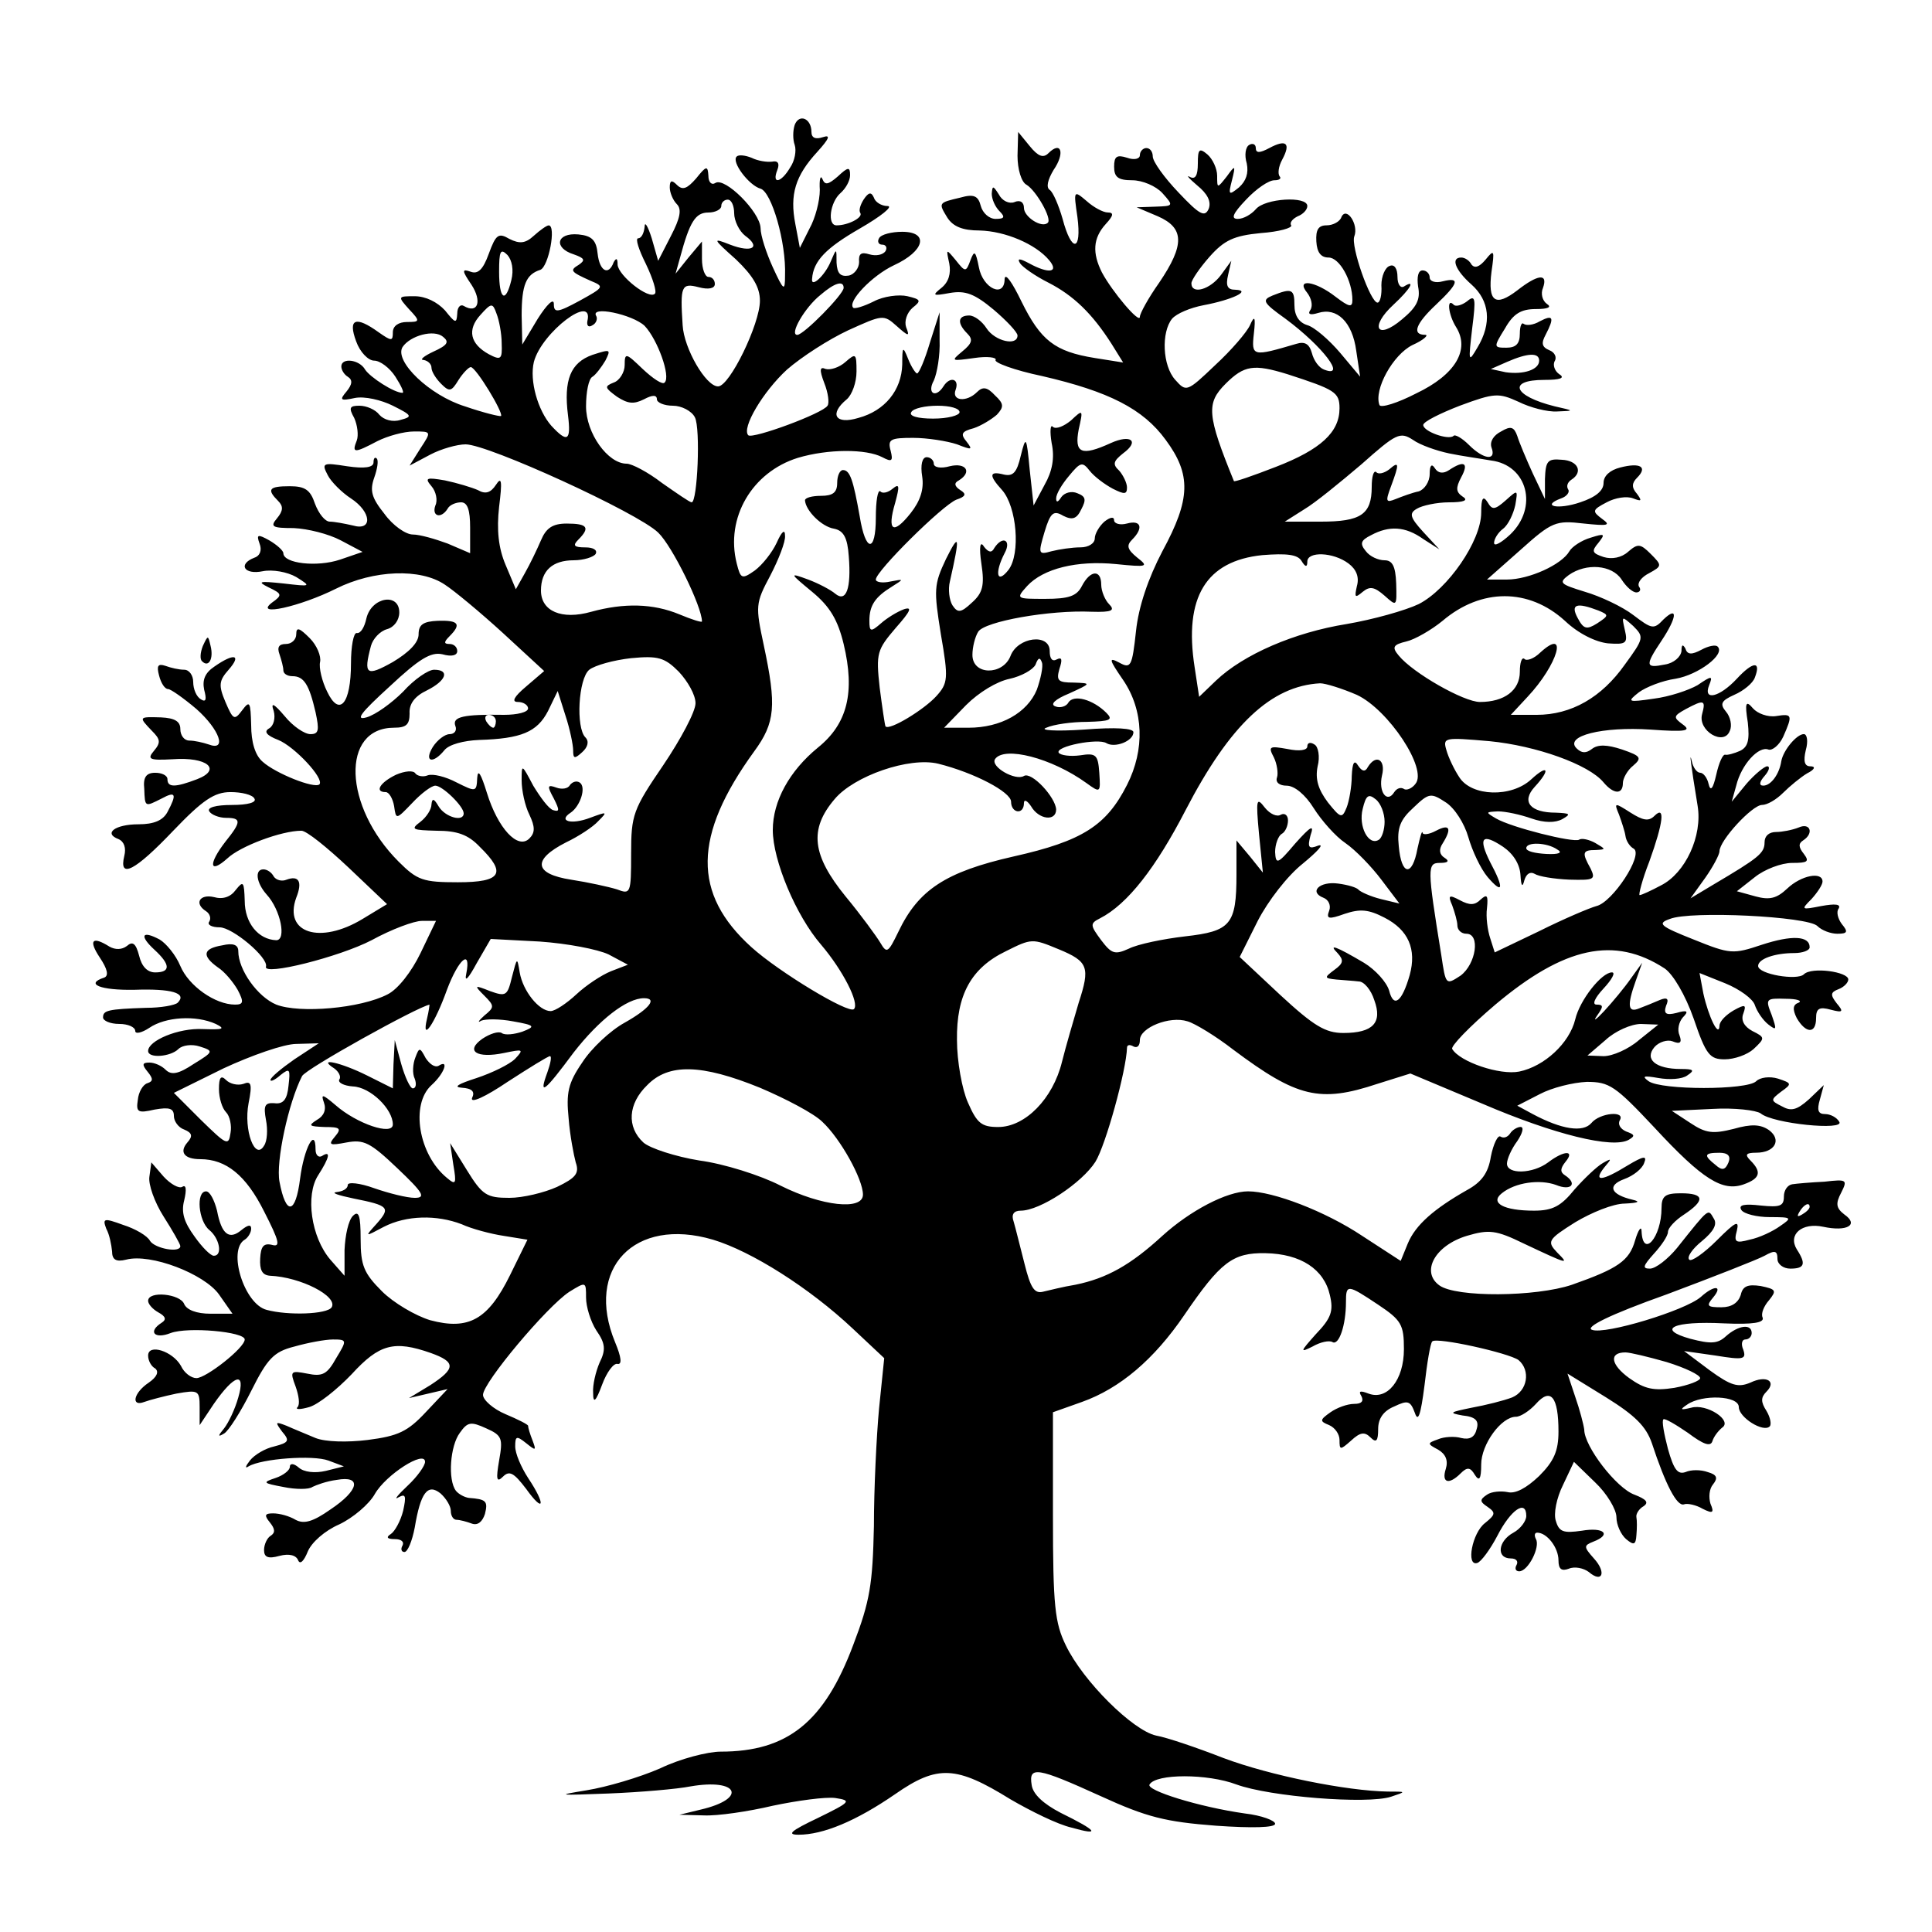 <?xml version="1.0" standalone="no"?>
<!DOCTYPE svg PUBLIC "-//W3C//DTD SVG 20010904//EN"
 "http://www.w3.org/TR/2001/REC-SVG-20010904/DTD/svg10.dtd">
<svg version="1.0" xmlns="http://www.w3.org/2000/svg"
 width="300pt" height="300pt" viewBox="0 0 300 300"
 preserveAspectRatio="xMidYMid meet">
<g transform="translate(0,300) scale(0.1,-0.1)"
fill="#000000" stroke="none">
<path d="M1234 2806 c-3 -9 -3 -23 0 -31 3 -9 0 -25 -7 -35 -14 -24 -29 -27
-20 -4 4 10 1 15 -8 13 -8 -1 -22 1 -32 6 -10 4 -20 5 -23 2 -9 -8 19 -45 37
-50 17 -5 40 -83 38 -135 0 -25 -2 -24 -19 13 -10 22 -19 49 -19 61 -1 25 -55
79 -70 70 -6 -4 -11 1 -11 11 -1 16 -3 16 -19 -4 -14 -16 -21 -19 -30 -10 -8
8 -11 7 -11 -4 0 -8 5 -20 11 -26 8 -8 5 -22 -9 -49 l-20 -39 -10 35 c-6 19
-11 27 -11 18 -1 -10 -5 -18 -10 -18 -5 0 1 -18 12 -40 11 -23 17 -43 14 -46
-9 -10 -57 28 -58 45 0 10 -2 11 -6 4 -8 -22 -22 -14 -25 13 -2 21 -9 28 -30
30 -34 3 -39 -21 -7 -31 17 -6 18 -9 8 -16 -15 -9 -13 -11 18 -25 22 -9 21
-10 -17 -31 -35 -19 -40 -19 -40 -5 0 10 -11 -1 -25 -23 l-24 -40 -1 45 c0 48
7 64 29 71 13 5 25 69 13 69 -3 0 -13 -7 -23 -16 -13 -12 -22 -13 -38 -5 -17
10 -21 7 -32 -23 -9 -25 -17 -32 -28 -28 -14 5 -14 2 1 -20 17 -26 10 -46 -12
-33 -5 3 -10 -2 -10 -12 -1 -16 -3 -15 -19 5 -12 13 -30 22 -47 22 -26 0 -27
0 -9 -20 18 -19 17 -20 -3 -20 -13 0 -22 -6 -22 -16 0 -14 -2 -14 -22 0 -36
26 -48 21 -35 -14 6 -17 19 -30 28 -30 9 0 24 -11 33 -25 9 -14 14 -25 11 -25
-13 0 -50 24 -58 36 -9 16 -37 19 -37 5 0 -6 5 -13 10 -16 8 -5 7 -12 -2 -23
-11 -13 -10 -15 13 -10 15 3 41 -3 59 -12 30 -15 31 -17 12 -22 -12 -4 -26 0
-33 8 -6 8 -20 14 -31 14 -15 0 -17 -3 -8 -19 5 -11 7 -27 4 -35 -8 -20 -4
-20 32 -1 16 8 41 15 57 15 27 0 27 0 10 -26 l-17 -27 32 17 c17 9 42 16 55
16 35 0 267 -106 299 -137 22 -21 68 -115 68 -138 0 -2 -16 3 -35 11 -41 17
-86 18 -137 4 -46 -13 -78 1 -78 33 0 31 18 47 51 47 15 0 31 5 34 10 3 6 -4
10 -16 10 -18 0 -20 3 -11 12 19 19 14 25 -18 25 -22 0 -32 -7 -40 -26 -6 -14
-17 -37 -25 -51 l-14 -25 -16 38 c-11 26 -14 54 -10 90 5 40 4 48 -5 34 -8
-12 -16 -15 -28 -8 -9 4 -32 11 -51 15 -29 5 -32 4 -21 -9 7 -8 10 -22 6 -30
-6 -17 9 -21 19 -5 3 6 13 10 21 10 10 0 14 -12 14 -39 l0 -40 -35 15 c-19 7
-43 14 -54 14 -11 0 -31 14 -44 32 -20 25 -23 36 -16 56 5 14 7 27 4 30 -3 3
-5 0 -5 -6 0 -8 -14 -10 -41 -6 -38 6 -40 5 -30 -14 5 -10 22 -27 36 -36 32
-21 34 -51 3 -42 -13 3 -29 6 -36 6 -7 0 -17 12 -23 28 -7 21 -15 27 -39 27
-33 0 -36 -5 -18 -23 8 -8 8 -15 -2 -27 -11 -13 -7 -15 26 -15 22 -1 54 -9 73
-19 l34 -18 -35 -12 c-36 -12 -88 -6 -88 10 0 4 -10 13 -22 20 -18 10 -20 9
-15 -5 4 -10 1 -19 -8 -22 -26 -10 -16 -27 13 -21 15 3 38 -1 52 -9 24 -15 23
-15 -20 -10 -38 4 -41 3 -23 -6 21 -10 22 -12 5 -24 -28 -22 44 -6 100 22 58
29 131 32 169 6 14 -9 55 -43 90 -75 l64 -59 -28 -24 c-19 -16 -23 -24 -13
-24 9 0 16 -5 16 -10 0 -6 -17 -10 -37 -10 -63 1 -81 -3 -76 -17 3 -7 -1 -13
-9 -13 -7 0 -19 -9 -26 -20 -14 -23 0 -27 18 -5 7 9 30 15 54 16 65 2 90 12
107 45 l15 31 12 -38 c7 -21 12 -46 12 -54 0 -13 2 -14 14 -3 9 8 11 17 5 23
-15 15 -11 91 6 105 9 7 38 15 65 18 42 4 52 1 74 -21 14 -15 26 -36 26 -49 0
-13 -23 -56 -50 -96 -47 -69 -50 -77 -50 -138 0 -62 -1 -63 -22 -55 -13 4 -45
11 -71 15 -58 9 -61 31 -8 58 19 9 42 24 50 33 15 15 14 15 -13 5 -29 -11 -50
-5 -30 8 15 10 25 40 14 47 -5 3 -11 1 -15 -4 -3 -6 -13 -7 -21 -4 -14 5 -15
3 -4 -17 9 -18 9 -21 -1 -18 -7 2 -20 20 -31 38 -18 34 -18 34 -18 8 0 -15 5
-39 12 -53 9 -19 9 -28 0 -37 -18 -18 -49 16 -66 71 -9 29 -14 38 -15 23 -1
-22 -2 -22 -32 -7 -17 9 -37 14 -45 11 -7 -3 -16 -1 -19 3 -3 5 -16 4 -30 -2
-25 -12 -34 -27 -16 -27 5 0 11 -10 13 -22 3 -21 3 -21 28 5 14 15 30 27 36
27 11 0 44 -32 44 -43 0 -14 -29 -6 -39 11 -7 12 -10 13 -11 3 0 -8 -8 -20
-17 -27 -16 -12 -13 -13 25 -14 32 0 49 -6 67 -25 42 -41 34 -55 -34 -55 -54
0 -63 3 -92 32 -86 86 -90 208 -7 208 19 0 24 5 24 22 -1 15 8 27 27 36 30 15
36 32 11 32 -9 0 -31 -15 -48 -34 -18 -18 -43 -36 -57 -40 -18 -5 -9 7 36 48
46 43 64 54 82 50 14 -4 23 -2 23 5 0 6 -5 11 -12 11 -9 0 -9 3 0 12 19 19 14
25 -18 24 -23 -1 -30 -6 -30 -21 0 -13 -15 -28 -40 -43 -41 -23 -46 -20 -34
25 3 11 14 23 25 26 11 3 19 14 19 26 0 31 -43 24 -51 -9 -3 -14 -9 -24 -15
-23 -5 1 -9 -21 -9 -47 0 -63 -18 -84 -37 -44 -8 16 -13 37 -11 46 2 9 -5 26
-16 37 -16 16 -21 18 -21 6 0 -8 -7 -15 -16 -15 -11 0 -14 -5 -10 -16 3 -9 6
-20 6 -25 0 -5 6 -9 14 -9 18 0 26 -13 36 -56 6 -28 5 -34 -8 -34 -9 0 -27 12
-40 28 -17 20 -22 22 -17 8 3 -11 0 -23 -7 -27 -9 -5 -4 -11 14 -18 25 -10 72
-60 64 -69 -8 -7 -68 17 -88 35 -12 10 -18 31 -18 57 -1 36 -2 39 -14 23 -12
-16 -14 -15 -26 13 -11 26 -10 33 5 50 21 24 8 26 -22 5 -15 -10 -19 -21 -16
-36 4 -15 3 -20 -5 -15 -7 4 -12 16 -12 27 0 10 -6 19 -14 19 -8 0 -21 3 -29
6 -12 4 -14 0 -10 -15 3 -12 9 -21 14 -21 4 0 24 -14 44 -31 36 -32 48 -66 19
-55 -9 3 -22 6 -30 6 -8 0 -14 8 -14 18 0 12 -9 17 -30 18 -35 1 -35 1 -14
-21 13 -13 14 -18 3 -31 -11 -13 -7 -15 29 -13 54 4 77 -16 38 -31 -34 -13
-46 -13 -46 0 0 6 -9 10 -19 10 -14 0 -19 -7 -17 -25 1 -29 1 -28 27 -15 22
12 24 7 9 -21 -7 -13 -21 -19 -45 -19 -36 0 -55 -14 -31 -23 9 -4 12 -14 9
-26 -9 -37 17 -23 76 39 46 48 64 60 89 60 17 0 34 -4 37 -10 4 -6 -10 -10
-35 -10 -25 0 -39 -4 -35 -10 3 -5 15 -10 26 -10 24 0 24 -6 -1 -37 -27 -35
-25 -51 3 -26 20 19 84 43 115 43 8 0 40 -26 73 -57 l60 -57 -38 -23 c-66 -40
-123 -22 -103 33 10 25 4 35 -15 28 -7 -3 -16 -1 -20 5 -3 6 -10 11 -16 11
-14 0 -11 -21 5 -39 22 -24 31 -71 15 -71 -28 1 -49 27 -49 61 -1 30 -2 32
-14 17 -8 -11 -20 -15 -34 -11 -22 5 -31 -10 -12 -22 6 -4 8 -11 5 -16 -4 -5
4 -9 16 -9 20 0 76 -47 72 -61 -5 -15 114 15 164 41 31 17 66 30 78 30 l22 0
-24 -50 c-14 -29 -35 -56 -51 -64 -42 -22 -137 -30 -173 -16 -29 12 -59 54
-59 83 0 10 -8 13 -25 9 -30 -5 -32 -16 -7 -34 11 -7 24 -23 31 -35 10 -19 9
-23 -4 -23 -31 0 -72 29 -85 60 -7 17 -22 35 -32 41 -28 15 -32 6 -8 -16 25
-23 25 -35 1 -35 -12 0 -21 9 -25 26 -5 19 -10 23 -19 15 -8 -6 -18 -6 -27 -1
-27 17 -33 10 -15 -17 12 -18 14 -28 7 -31 -31 -10 -6 -20 47 -19 57 2 82 -5
67 -20 -4 -4 -26 -8 -49 -8 -60 -2 -67 -4 -67 -15 0 -5 11 -10 25 -10 14 0 25
-5 25 -11 0 -5 10 -3 22 5 25 17 72 20 103 6 16 -8 11 -9 -20 -8 -38 2 -85
-18 -85 -34 0 -12 35 -9 47 3 6 6 21 8 33 4 22 -7 22 -8 -9 -27 -24 -16 -35
-18 -44 -9 -6 6 -17 11 -25 11 -11 0 -12 -3 -3 -14 9 -11 9 -15 0 -18 -7 -2
-14 -14 -15 -26 -3 -19 0 -21 26 -15 23 4 30 2 30 -10 0 -8 7 -18 16 -21 12
-5 14 -10 5 -20 -13 -15 -5 -26 20 -26 40 0 71 -25 99 -81 24 -47 26 -56 12
-52 -13 3 -17 -3 -18 -21 -1 -18 3 -26 15 -27 48 -2 106 -32 96 -49 -7 -11
-68 -13 -101 -4 -35 9 -61 93 -34 109 5 3 10 11 10 17 0 7 -5 6 -15 -2 -19
-16 -31 -7 -38 30 -4 16 -11 30 -17 30 -16 0 -12 -46 5 -60 16 -13 21 -40 7
-40 -5 0 -18 13 -30 30 -16 22 -21 37 -16 56 4 17 3 25 -3 21 -5 -3 -18 4 -29
16 l-19 22 -3 -22 c-2 -12 8 -40 22 -62 14 -22 26 -43 26 -46 0 -11 -39 -4
-47 8 -4 8 -23 19 -42 25 -30 11 -32 10 -26 -6 5 -9 8 -25 9 -35 0 -13 6 -17
22 -13 38 10 121 -22 144 -54 l21 -30 -34 0 c-22 0 -37 6 -41 15 -6 16 -56 21
-56 5 0 -5 7 -13 16 -18 11 -6 13 -11 5 -16 -22 -14 -11 -26 14 -16 27 10 115
2 115 -10 0 -13 -60 -60 -75 -60 -8 0 -19 8 -24 19 -13 23 -51 35 -51 16 0 -8
5 -17 11 -20 6 -5 3 -13 -10 -22 -24 -16 -28 -38 -7 -30 8 3 31 9 50 13 34 6
36 5 36 -21 l0 -28 22 33 c32 46 50 51 38 10 -5 -18 -15 -39 -22 -48 -10 -12
-10 -14 0 -8 7 4 26 34 42 66 25 50 35 61 67 69 21 6 48 11 60 11 22 0 22 -1
5 -29 -14 -25 -21 -29 -45 -24 -26 5 -27 4 -18 -20 5 -14 7 -28 3 -32 -4 -4 4
-4 18 0 14 4 43 27 66 51 43 47 66 53 123 33 39 -14 39 -24 -1 -50 l-33 -20
30 7 30 7 -34 -36 c-28 -30 -43 -37 -90 -43 -32 -4 -66 -3 -81 3 -14 6 -34 14
-45 19 -18 7 -18 6 -7 -9 12 -14 11 -17 -12 -23 -14 -3 -31 -13 -38 -22 -7 -9
-8 -13 -2 -9 20 12 100 18 124 9 l24 -9 -28 -7 c-17 -4 -34 -2 -42 5 -8 7 -14
7 -14 1 0 -5 -10 -13 -22 -17 -21 -7 -20 -8 12 -14 19 -4 40 -4 45 0 6 3 22 9
38 11 39 7 35 -16 -10 -46 -27 -19 -41 -23 -54 -16 -10 6 -25 10 -35 10 -13 0
-14 -3 -5 -14 8 -10 9 -16 1 -21 -5 -3 -10 -13 -10 -22 0 -11 6 -14 24 -9 15
4 26 1 29 -7 3 -7 9 -1 15 14 6 14 26 32 49 42 21 10 46 31 55 47 17 30 78 69
78 50 0 -6 -12 -23 -27 -37 -16 -15 -22 -23 -14 -18 11 6 12 2 7 -21 -4 -16
-13 -32 -19 -36 -8 -5 -6 -8 6 -8 10 0 15 -4 12 -10 -3 -5 -2 -10 3 -10 5 0
12 17 16 38 9 54 20 69 40 53 9 -8 16 -20 16 -27 0 -8 4 -14 9 -14 5 0 16 -3
24 -6 9 -3 16 3 20 15 5 20 2 23 -25 25 -7 1 -16 6 -20 11 -13 17 -9 70 6 90
12 17 17 18 41 7 25 -11 26 -16 20 -50 -5 -29 -4 -35 6 -25 10 10 17 6 36 -19
28 -39 31 -25 3 17 -11 17 -20 38 -20 49 0 16 2 17 17 5 15 -12 16 -12 10 4
-4 10 -7 20 -7 23 0 2 -16 10 -35 18 -19 8 -35 22 -35 30 0 19 99 137 134 160
26 16 26 16 26 -9 0 -14 7 -37 16 -51 14 -20 15 -30 5 -50 -6 -14 -11 -35 -10
-47 0 -17 4 -14 14 13 7 19 18 34 24 32 7 -1 6 10 -4 34 -47 114 30 195 152
159 60 -18 150 -75 217 -138 l49 -46 -8 -78 c-4 -43 -8 -125 -8 -183 -2 -90
-6 -116 -32 -184 -45 -120 -102 -166 -206 -166 -20 0 -63 -11 -94 -26 -32 -14
-83 -29 -114 -34 -49 -8 -45 -8 34 -5 50 2 107 7 127 11 75 13 89 -19 16 -36
l-33 -8 38 -1 c21 -1 69 6 107 15 38 8 82 14 97 12 26 -4 24 -6 -27 -31 -42
-20 -49 -26 -30 -26 38 0 89 21 150 63 66 46 95 44 179 -8 31 -18 73 -39 95
-44 46 -13 40 -5 -17 23 -27 14 -43 29 -45 43 -5 30 8 28 107 -17 72 -33 101
-40 179 -46 57 -4 92 -3 92 3 0 5 -21 13 -47 16 -71 10 -154 36 -148 45 10 17
90 17 135 0 52 -19 203 -31 240 -19 24 8 24 8 -5 8 -64 1 -183 25 -255 52 -41
16 -88 32 -105 35 -36 8 -113 84 -140 140 -17 35 -20 61 -20 201 l0 161 45 16
c59 21 112 66 159 135 56 82 75 97 126 96 55 -1 91 -25 100 -65 6 -25 2 -36
-22 -61 -24 -27 -25 -29 -5 -19 12 7 26 10 31 7 10 -6 21 26 21 62 0 28 2 28
50 -4 36 -24 40 -31 40 -69 0 -48 -26 -80 -55 -69 -13 5 -16 4 -11 -4 4 -8 0
-12 -11 -12 -11 0 -27 -6 -37 -13 -17 -12 -17 -14 -2 -20 9 -4 16 -14 16 -23
0 -16 1 -16 18 -1 14 13 21 14 30 5 9 -9 12 -6 12 13 0 16 8 28 25 35 21 10
25 9 32 -10 5 -15 9 -4 15 43 4 35 9 65 12 68 7 7 119 -18 134 -29 19 -16 14
-48 -10 -58 -13 -5 -41 -12 -63 -16 -34 -7 -36 -8 -14 -12 20 -2 26 -8 22 -21
-3 -13 -11 -17 -24 -14 -10 3 -27 2 -36 -2 -17 -6 -17 -7 0 -16 12 -7 16 -17
12 -30 -7 -22 5 -25 23 -7 10 10 15 10 22 -2 7 -11 10 -7 10 16 0 31 31 74 54
74 7 0 21 9 31 20 23 26 35 11 35 -43 0 -30 -7 -46 -30 -69 -20 -19 -37 -28
-49 -25 -10 2 -25 1 -32 -4 -12 -8 -11 -11 1 -19 13 -9 12 -12 -4 -25 -20 -15
-30 -68 -12 -62 6 2 20 21 31 42 21 41 45 57 45 31 0 -8 -9 -20 -20 -26 -24
-13 -27 -40 -4 -40 8 0 12 -4 9 -10 -3 -5 -2 -10 4 -10 14 0 33 38 26 50 -3 6
-2 10 2 10 15 0 33 -23 33 -43 0 -14 5 -17 16 -13 9 4 23 1 31 -5 21 -18 28
-1 8 21 -16 18 -16 20 -1 26 29 11 17 23 -18 17 -28 -4 -35 -2 -40 15 -4 11 1
36 11 56 l17 36 33 -32 c18 -17 33 -42 33 -54 0 -12 7 -27 15 -34 12 -10 15
-9 16 6 1 11 1 23 0 28 -1 5 4 13 11 17 9 6 4 11 -14 18 -28 10 -78 75 -78
101 -1 8 -7 31 -14 51 l-12 36 60 -37 c45 -28 62 -45 71 -71 21 -64 39 -99 50
-95 5 2 19 -1 29 -7 16 -8 18 -6 12 8 -3 10 -2 23 4 30 8 10 6 15 -8 19 -11 4
-26 4 -35 0 -12 -4 -18 4 -27 36 -6 23 -10 44 -7 46 2 2 19 -8 38 -21 24 -18
35 -22 38 -13 2 7 9 16 15 21 17 11 -24 38 -48 31 -17 -4 -18 -3 -6 5 23 16
80 14 80 -4 0 -16 38 -40 48 -30 3 3 1 14 -5 24 -9 14 -9 21 0 30 16 16 0 26
-25 14 -19 -8 -30 -5 -63 19 l-40 30 49 -7 c43 -7 48 -6 43 9 -4 9 -2 16 3 16
6 0 10 5 10 10 0 15 -21 12 -40 -5 -13 -12 -24 -12 -55 -4 -54 15 -27 28 52
24 45 -2 63 1 60 9 -3 6 2 18 10 27 12 15 11 17 -13 22 -20 3 -28 0 -31 -14
-4 -12 -14 -19 -30 -19 -22 0 -24 2 -13 15 16 19 2 20 -19 1 -24 -21 -149 -59
-169 -51 -11 4 26 23 116 55 72 27 141 54 152 60 16 9 20 8 20 -5 0 -8 9 -15
20 -15 22 0 25 7 10 30 -14 23 8 42 41 35 37 -8 56 3 33 19 -13 10 -14 17 -5
34 10 20 9 21 -26 17 -21 -1 -44 -3 -50 -4 -7 -1 -13 -9 -13 -19 0 -15 -6 -17
-36 -14 -26 3 -35 1 -30 -7 4 -6 24 -11 44 -11 35 0 35 -1 16 -14 -11 -8 -32
-18 -47 -21 -22 -6 -25 -4 -20 14 4 17 -2 14 -31 -15 -20 -20 -40 -34 -43 -30
-4 4 5 17 20 29 18 15 24 26 18 35 -9 15 -6 18 -57 -46 -14 -17 -33 -32 -42
-32 -12 0 -11 4 6 23 12 13 22 28 22 34 0 6 11 18 25 27 33 22 32 33 -5 33
-24 0 -30 -4 -30 -23 0 -45 -29 -79 -31 -36 0 9 -5 3 -10 -14 -9 -32 -27 -44
-98 -69 -56 -19 -180 -20 -206 -1 -29 21 -7 62 43 77 34 10 45 9 88 -12 70
-33 71 -33 52 -14 -16 17 -15 20 28 47 25 15 59 29 77 29 21 1 25 3 12 6 -34
8 -40 22 -13 32 14 5 28 16 31 25 5 12 -1 11 -26 -4 -39 -24 -54 -26 -36 -3
12 14 12 15 -2 7 -9 -5 -29 -24 -44 -41 -21 -26 -34 -33 -63 -33 -47 0 -69 12
-50 27 21 17 59 22 84 13 24 -10 34 2 14 15 -8 5 -7 11 1 21 15 18 -2 18 -27
-1 -24 -18 -64 -19 -64 -2 0 7 7 23 16 35 8 12 11 22 5 22 -5 0 -13 -5 -16
-10 -4 -6 -10 -8 -15 -5 -4 3 -11 -11 -15 -31 -4 -26 -15 -40 -37 -52 -51 -29
-80 -54 -92 -83 l-11 -27 -60 39 c-57 38 -138 69 -177 69 -33 0 -90 -30 -133
-69 -49 -45 -86 -66 -135 -76 -19 -3 -42 -9 -51 -11 -13 -3 -19 7 -28 43 -7
27 -14 56 -17 66 -4 11 0 17 11 17 30 0 95 43 116 76 16 26 48 142 49 177 0 5
5 5 10 2 6 -3 10 1 10 10 0 19 46 38 74 29 11 -3 44 -23 71 -44 99 -74 134
-83 224 -53 l51 16 112 -47 c112 -48 202 -70 227 -56 10 6 10 8 -4 13 -9 4
-13 11 -10 17 10 16 -31 12 -44 -4 -13 -15 -46 -10 -91 14 l-24 13 35 18 c19
10 51 18 73 19 35 0 44 -6 105 -71 75 -81 106 -100 139 -88 25 9 28 19 10 37
-9 9 -7 12 9 12 29 0 40 20 20 35 -13 9 -27 10 -55 2 -32 -8 -43 -7 -67 9
l-29 19 63 3 c34 2 68 -2 75 -7 19 -16 131 -27 122 -13 -4 7 -14 12 -22 12
-11 0 -13 6 -8 23 l6 22 -23 -22 c-19 -17 -28 -19 -42 -11 -18 9 -18 10 -1 23
17 12 16 13 -5 20 -13 4 -28 2 -34 -4 -14 -14 -147 -14 -167 0 -11 8 -8 9 15
5 17 -3 37 -2 45 4 12 8 10 10 -10 10 -39 0 -57 15 -41 34 7 8 20 12 28 9 12
-5 15 -2 11 9 -4 9 -1 21 5 28 10 10 7 12 -10 7 -16 -4 -20 -1 -16 11 5 11 2
14 -10 9 -9 -4 -24 -10 -32 -13 -17 -7 -19 4 -5 43 l10 28 -18 -25 c-9 -13
-28 -36 -41 -50 -13 -14 -18 -17 -11 -7 10 14 10 17 -1 17 -7 0 -3 10 11 25
13 14 19 25 13 25 -16 0 -50 -43 -57 -73 -9 -37 -48 -73 -87 -81 -30 -6 -92
15 -104 35 -3 4 27 35 67 69 107 90 185 107 263 56 13 -9 32 -41 45 -78 19
-56 25 -63 48 -63 15 0 35 7 45 16 18 17 18 18 -2 28 -13 7 -18 17 -14 27 5
14 3 15 -15 5 -12 -7 -22 -17 -22 -24 -1 -19 -17 14 -25 50 l-6 32 40 -16 c22
-9 43 -24 46 -34 3 -9 12 -23 21 -30 13 -10 13 -8 5 15 -10 25 -9 26 22 25 17
0 26 -3 20 -6 -9 -3 -10 -10 -3 -24 14 -24 30 -25 30 0 0 15 5 18 23 13 19 -5
20 -3 9 10 -10 13 -10 17 3 22 8 3 15 10 15 15 0 12 -57 20 -69 8 -10 -10 -71
0 -71 13 0 11 26 20 56 20 13 0 24 4 24 9 0 18 -28 19 -74 4 -45 -15 -49 -15
-106 8 -53 21 -57 25 -37 32 32 13 214 4 229 -11 7 -7 21 -12 31 -12 16 0 17
3 7 15 -6 8 -9 19 -5 24 4 7 -5 8 -27 4 -31 -6 -32 -6 -15 11 9 10 17 22 17
27 0 16 -33 10 -55 -11 -16 -15 -27 -18 -49 -12 l-29 8 28 22 c15 12 41 22 58
22 24 0 27 2 18 14 -8 10 -9 16 -1 21 17 11 11 28 -7 20 -10 -4 -26 -7 -35 -7
-11 0 -18 -6 -18 -16 0 -17 -9 -24 -80 -66 l-35 -21 23 32 c12 17 22 36 22 41
0 17 51 72 66 72 8 0 22 8 33 19 10 10 27 24 37 30 12 6 14 11 5 11 -9 0 -11
8 -7 25 4 14 2 25 -3 25 -11 0 -32 -25 -35 -42 -3 -20 -16 -38 -28 -38 -7 0
-6 6 2 15 7 8 9 15 4 15 -4 0 -19 -12 -32 -27 l-23 -28 7 25 c8 33 35 62 50
56 6 -2 17 7 23 20 15 34 14 36 -11 32 -13 -2 -29 4 -36 12 -11 13 -13 9 -8
-22 3 -28 0 -38 -12 -44 -9 -4 -20 -7 -23 -6 -4 1 -10 -13 -14 -31 -5 -22 -9
-27 -12 -14 -2 9 -8 17 -13 17 -5 0 -11 8 -13 18 -4 17 -2 -2 9 -69 8 -47 -19
-105 -57 -124 -15 -8 -30 -15 -33 -15 -2 0 4 24 15 52 22 61 25 88 8 71 -9 -9
-18 -7 -37 5 -25 16 -26 16 -18 -3 4 -11 9 -26 10 -33 1 -8 7 -17 13 -20 15
-10 -33 -83 -58 -89 -11 -3 -51 -20 -89 -39 l-69 -33 -7 22 c-4 12 -7 33 -5
47 2 20 0 22 -10 13 -9 -9 -17 -9 -32 -1 -17 9 -19 8 -12 -8 4 -11 8 -25 8
-31 0 -7 6 -13 14 -13 22 0 15 -47 -9 -65 -23 -15 -23 -15 -30 32 -22 136 -22
143 -2 143 13 0 15 3 7 8 -8 5 -9 13 -3 22 15 24 11 31 -10 20 -11 -6 -21 -7
-21 -3 -1 4 -4 -7 -8 -25 -8 -44 -25 -42 -29 4 -3 28 2 41 23 60 24 23 27 23
50 8 14 -9 29 -33 35 -54 6 -21 19 -49 30 -62 24 -28 26 -18 4 23 -19 38 -13
46 20 24 16 -11 26 -27 27 -44 1 -17 3 -20 6 -8 3 10 9 14 16 10 6 -4 30 -8
54 -9 38 -1 41 0 33 17 -14 25 -13 29 8 29 16 1 16 1 -1 11 -9 5 -21 8 -25 5
-9 -5 -105 19 -129 33 -17 10 -16 10 3 11 12 0 35 -5 52 -11 20 -7 37 -7 48
-1 14 8 12 9 -10 10 -40 0 -54 17 -33 40 25 27 21 36 -5 12 -31 -29 -93 -27
-112 3 -8 12 -17 31 -20 42 -6 20 -3 20 67 14 72 -7 154 -36 177 -64 16 -19
30 -19 30 -1 0 7 7 20 16 27 14 12 12 15 -17 25 -24 8 -38 8 -47 1 -9 -7 -16
-7 -24 1 -19 19 40 34 115 29 55 -4 64 -2 50 8 -15 11 -15 13 5 24 28 15 31
14 25 -8 -7 -26 34 -50 43 -26 4 8 1 22 -6 30 -10 12 -7 17 13 26 14 6 29 18
32 27 10 26 -3 25 -28 -2 -27 -29 -53 -35 -43 -10 6 15 4 15 -18 0 -14 -8 -44
-18 -68 -21 -41 -6 -42 -5 -23 10 11 8 36 18 57 21 35 6 78 38 65 50 -3 3 -14
1 -25 -5 -15 -8 -22 -8 -25 2 -4 7 -6 6 -6 -4 -1 -9 -12 -19 -26 -21 -30 -6
-31 -2 -5 37 24 36 26 55 3 33 -15 -16 -18 -15 -47 7 -17 13 -51 29 -75 36
-39 12 -41 14 -25 26 27 19 67 16 82 -7 7 -11 17 -20 23 -20 5 0 8 4 4 9 -3 6
4 15 16 21 20 11 20 12 2 30 -16 16 -20 16 -35 3 -10 -9 -25 -12 -38 -8 -18 6
-19 9 -8 22 11 14 10 15 -12 8 -14 -4 -29 -14 -33 -21 -12 -21 -63 -44 -97
-44 l-31 0 52 46 c49 44 55 46 98 41 38 -4 43 -3 29 7 -16 12 -16 14 7 26 13
7 31 10 41 6 13 -5 14 -4 6 7 -9 10 -8 17 0 25 17 17 5 24 -26 16 -16 -4 -26
-13 -26 -24 0 -12 -12 -22 -36 -30 -35 -12 -62 -6 -30 6 9 3 14 10 11 14 -3 5
-1 11 5 15 19 12 10 30 -15 31 -22 2 -25 -2 -26 -30 l0 -31 -19 40 c-10 22
-21 48 -24 58 -5 14 -10 16 -25 7 -12 -6 -18 -16 -15 -25 8 -21 -12 -19 -35 4
-11 11 -22 17 -24 14 -8 -7 -47 7 -47 17 0 5 26 18 57 30 54 20 60 20 91 6 18
-9 45 -16 60 -15 27 1 27 1 -4 8 -64 16 -74 41 -16 41 25 0 33 3 23 9 -7 5
-10 14 -7 20 4 6 0 14 -8 17 -12 5 -13 11 -6 24 14 27 12 32 -9 21 -10 -6 -21
-7 -25 -4 -3 3 -6 -3 -6 -15 0 -16 -6 -22 -21 -22 -20 0 -20 1 -2 30 13 23 25
30 48 30 19 0 25 3 17 8 -7 5 -10 16 -6 25 8 23 -8 21 -40 -4 -34 -26 -46 -18
-40 29 5 34 4 35 -9 19 -10 -12 -17 -14 -22 -8 -3 6 -10 11 -16 11 -17 0 -9
-20 16 -42 28 -25 32 -60 9 -98 -14 -24 -14 -22 -8 30 6 47 5 53 -8 42 -8 -6
-18 -9 -21 -5 -11 11 -8 -16 4 -35 22 -35 -1 -74 -62 -103 -29 -15 -55 -23
-57 -18 -9 24 21 78 51 93 18 8 26 16 20 16 -21 0 -15 17 17 47 35 33 38 43
10 36 -11 -3 -20 0 -20 6 0 6 -5 11 -11 11 -7 0 -9 -10 -7 -25 4 -20 -2 -32
-25 -51 -39 -33 -51 -12 -13 23 26 24 35 40 16 28 -5 -3 -10 3 -10 15 0 13 -5
20 -12 17 -7 -2 -13 -16 -13 -30 1 -15 -2 -27 -6 -27 -11 0 -42 88 -36 103 7
18 -12 47 -20 30 -2 -7 -13 -13 -23 -13 -13 0 -17 -7 -16 -25 1 -17 7 -25 19
-25 17 0 37 -36 37 -66 0 -12 -5 -11 -26 5 -32 25 -63 29 -44 6 6 -8 9 -19 5
-26 -5 -7 -1 -9 12 -5 29 9 53 -14 59 -59 l6 -40 -31 37 c-17 20 -40 40 -51
43 -13 4 -20 15 -20 31 0 25 -4 27 -34 15 -17 -7 -15 -11 20 -36 58 -43 96
-93 60 -79 -8 3 -16 14 -19 26 -4 14 -11 18 -24 14 -68 -20 -70 -20 -66 16 3
26 1 29 -6 13 -5 -11 -29 -39 -54 -62 -44 -42 -45 -42 -62 -23 -20 22 -22 74
-5 95 7 8 28 17 49 21 43 8 76 23 49 24 -12 0 -15 6 -11 23 l5 22 -16 -22
c-17 -23 -46 -31 -46 -13 0 5 13 24 28 41 23 26 38 33 80 37 28 2 49 8 47 12
-3 4 2 10 10 14 8 3 15 10 15 16 0 16 -66 12 -80 -5 -7 -8 -19 -15 -28 -15
-11 0 -8 8 13 30 16 17 35 30 44 30 8 0 11 3 8 6 -3 4 -2 15 4 26 14 26 6 32
-20 18 -15 -8 -21 -8 -21 0 0 6 -5 8 -10 5 -6 -3 -8 -16 -4 -29 3 -15 -1 -27
-12 -37 -16 -13 -17 -12 -11 11 6 24 5 24 -8 6 -15 -19 -15 -19 -15 1 0 11 -7
26 -15 33 -13 11 -15 8 -15 -14 0 -19 -4 -25 -12 -21 -7 4 -2 -2 11 -13 16
-13 22 -25 18 -36 -6 -14 -14 -10 -47 25 -22 23 -40 48 -40 56 0 7 -4 13 -10
13 -5 0 -10 -5 -10 -11 0 -6 -9 -8 -20 -4 -16 5 -20 2 -20 -14 0 -16 6 -21 28
-21 16 0 37 -9 47 -20 18 -20 17 -20 -11 -21 l-29 -1 33 -14 c41 -18 42 -44 2
-103 -17 -24 -30 -48 -30 -53 0 -12 -43 39 -59 69 -15 30 -14 53 6 75 12 13
13 18 3 18 -7 0 -22 8 -33 18 -20 17 -20 16 -14 -25 7 -54 -9 -56 -23 -3 -6
21 -15 42 -20 45 -6 4 -3 16 6 31 18 26 12 46 -8 26 -8 -8 -16 -5 -29 11 l-18
22 -1 -37 c0 -21 6 -41 14 -45 15 -9 40 -53 33 -59 -9 -9 -37 9 -37 23 0 9 -6
13 -15 9 -8 -3 -19 2 -24 12 -9 14 -10 14 -11 1 0 -8 5 -20 12 -27 9 -9 8 -12
-6 -12 -10 0 -20 9 -23 20 -4 16 -11 19 -32 13 -34 -8 -34 -8 -20 -31 9 -14
24 -20 50 -20 40 -1 87 -21 108 -46 16 -19 0 -22 -31 -5 -15 8 -19 8 -14 0 4
-6 24 -20 44 -30 39 -20 68 -48 98 -95 l18 -29 -44 7 c-62 10 -84 27 -114 88
-14 29 -25 45 -26 35 0 -31 -34 -15 -40 18 -5 25 -7 27 -13 11 -7 -19 -8 -19
-23 0 -15 18 -15 18 -10 -5 3 -16 -1 -29 -12 -38 -15 -12 -14 -13 13 -8 24 4
38 -1 68 -26 20 -17 37 -35 37 -40 0 -17 -35 -9 -48 11 -7 11 -19 20 -27 20
-18 0 -19 -12 -3 -28 9 -9 8 -15 -8 -28 -18 -15 -17 -15 19 -10 20 3 35 1 33
-3 -3 -4 29 -16 72 -25 104 -24 157 -51 192 -99 40 -54 39 -92 -5 -173 -22
-42 -37 -86 -41 -124 -6 -55 -8 -59 -26 -49 -17 9 -16 5 6 -27 32 -47 34 -108
6 -163 -32 -63 -69 -87 -176 -111 -106 -24 -148 -52 -179 -117 -16 -33 -18
-34 -28 -17 -6 10 -30 43 -54 72 -52 64 -57 104 -17 151 30 36 116 66 161 55
56 -14 113 -44 113 -59 0 -18 20 -21 20 -2 0 6 5 4 11 -5 12 -21 39 -24 39 -5
-1 19 -38 59 -50 52 -13 -8 -52 14 -45 26 14 21 88 2 142 -37 22 -16 22 -15
20 16 -2 28 -5 31 -30 27 -15 -2 -30 0 -33 4 -6 10 61 23 74 15 13 -8 42 3 42
17 0 6 -27 8 -77 4 -45 -3 -70 -1 -58 3 11 5 39 9 63 9 36 1 41 3 30 14 -21
21 -51 29 -59 16 -3 -6 -13 -9 -20 -6 -9 3 -1 11 21 20 35 16 35 16 7 17 -24
0 -27 3 -22 21 5 15 4 19 -4 15 -7 -4 -11 1 -11 13 0 28 -50 22 -61 -8 -12
-30 -59 -30 -59 2 0 12 4 28 9 36 10 16 111 34 176 31 32 -1 37 2 27 12 -6 6
-12 20 -12 30 0 24 -17 23 -30 -2 -8 -16 -21 -20 -57 -20 -45 0 -46 0 -28 20
25 27 77 40 138 34 49 -5 51 -4 33 10 -16 13 -17 19 -8 28 18 18 14 31 -8 25
-11 -3 -20 0 -20 5 0 6 -6 5 -15 -2 -8 -7 -15 -19 -15 -26 0 -8 -10 -14 -22
-14 -13 0 -33 -3 -45 -6 -21 -6 -21 -4 -11 30 9 30 14 34 29 25 14 -7 21 -5
28 10 8 15 7 20 -6 25 -9 4 -20 1 -25 -6 -5 -8 -8 -9 -8 -2 0 7 9 22 20 35 18
22 21 22 32 8 7 -9 23 -21 36 -28 18 -9 22 -9 22 2 0 7 -6 19 -12 26 -11 10
-9 15 6 27 26 19 12 30 -19 16 -46 -21 -57 -16 -50 21 7 31 7 32 -12 14 -11
-9 -23 -14 -28 -10 -4 5 -5 -7 -2 -25 5 -23 1 -44 -11 -65 l-17 -32 -6 55 c-5
53 -6 54 -14 22 -6 -26 -12 -32 -26 -29 -23 6 -24 -1 -3 -24 23 -26 29 -99 10
-124 -18 -23 -22 -5 -6 26 11 20 -3 28 -16 8 -4 -8 -9 -7 -16 2 -6 10 -8 0 -4
-27 5 -33 2 -45 -15 -60 -17 -16 -22 -16 -30 -4 -5 8 -7 25 -4 37 16 71 15 77
-6 35 -19 -40 -19 -48 -8 -117 12 -69 11 -76 -7 -96 -19 -21 -73 -54 -79 -47
-1 2 -5 29 -9 60 -6 54 -4 59 25 93 23 26 26 33 13 29 -11 -4 -27 -14 -36 -22
-16 -14 -18 -13 -18 4 0 24 9 37 35 53 19 12 19 12 -2 8 -13 -3 -23 -1 -23 3
0 13 103 115 125 124 15 5 16 9 6 15 -9 6 -10 11 -2 15 21 13 11 28 -14 22
-14 -4 -25 -2 -25 4 0 5 -5 10 -11 10 -7 0 -10 -12 -7 -30 3 -20 -3 -38 -18
-57 -27 -34 -37 -28 -24 16 7 26 7 31 -4 22 -7 -6 -16 -8 -19 -4 -4 3 -7 -15
-7 -41 0 -55 -16 -54 -25 2 -10 56 -15 72 -26 72 -5 0 -9 -9 -9 -20 0 -15 -7
-20 -25 -20 -14 0 -25 -3 -25 -7 1 -16 26 -41 45 -44 15 -3 21 -14 23 -43 4
-50 -4 -72 -21 -58 -7 6 -26 16 -42 22 -30 11 -29 10 6 -19 28 -23 40 -44 49
-81 18 -75 6 -124 -40 -161 -44 -36 -70 -83 -70 -128 0 -47 36 -133 75 -178
34 -40 60 -91 51 -100 -8 -8 -117 58 -159 96 -92 83 -91 173 4 304 33 45 35
71 15 165 -13 61 -13 65 10 108 13 25 24 53 23 62 0 11 -5 7 -13 -11 -7 -15
-22 -34 -34 -43 -20 -14 -22 -13 -28 11 -18 71 24 142 95 164 47 14 106 14
131 1 15 -8 17 -6 13 10 -5 18 0 20 35 20 22 0 53 -5 68 -10 23 -9 25 -9 15 4
-10 12 -8 16 11 21 12 4 28 14 36 21 11 12 11 17 -3 30 -12 13 -19 14 -28 5
-16 -16 -40 -14 -33 4 6 17 -9 21 -19 5 -12 -19 -26 -11 -15 9 5 11 10 39 9
63 l0 43 -15 -47 c-8 -27 -17 -48 -20 -48 -2 0 -9 10 -14 23 -8 20 -9 19 -9
-9 -1 -40 -27 -72 -68 -83 -36 -11 -46 6 -18 29 8 7 15 26 15 43 0 28 -1 29
-17 15 -10 -9 -24 -13 -31 -11 -9 4 -10 -1 -2 -22 6 -15 8 -31 5 -35 -7 -12
-116 -52 -123 -46 -11 11 23 68 60 102 23 20 65 47 95 61 53 24 55 25 75 7 19
-17 21 -17 15 -2 -3 9 1 22 10 30 14 11 13 13 -8 18 -13 3 -37 0 -52 -8 -16
-8 -30 -12 -32 -10 -10 9 29 50 63 66 48 22 55 52 13 52 -16 0 -33 -4 -36 -10
-3 -5 -1 -10 5 -10 6 0 8 -5 5 -10 -4 -6 -15 -8 -25 -5 -13 4 -17 1 -16 -12 0
-9 -7 -19 -16 -21 -13 -2 -18 3 -19 20 0 23 0 23 -9 2 -9 -22 -31 -42 -29 -27
2 28 22 48 74 78 33 19 53 35 43 35 -9 0 -19 6 -21 13 -4 9 -8 9 -16 -3 -5 -8
-8 -17 -5 -21 4 -7 -19 -19 -37 -19 -15 0 -10 36 6 50 8 7 15 19 15 28 0 13
-3 13 -19 -2 -15 -13 -20 -14 -24 -4 -3 7 -5 -1 -4 -17 0 -17 -7 -44 -16 -60
l-15 -30 -7 37 c-9 46 0 75 34 112 19 21 21 27 9 23 -12 -4 -18 -1 -18 8 0 21
-19 29 -26 11z m-94 -137 c0 -12 8 -28 17 -35 25 -18 11 -27 -23 -14 -28 11
-28 10 9 -23 26 -25 37 -43 37 -64 0 -36 -47 -133 -65 -133 -19 0 -53 59 -55
95 -4 61 -2 66 25 59 15 -4 25 -2 25 5 0 6 -4 11 -10 11 -5 0 -10 12 -10 28
l0 27 -21 -25 -20 -25 7 25 c15 56 24 70 44 70 11 0 20 5 20 10 0 6 5 10 10
10 6 0 10 -10 10 -21z m-346 -104 c-9 -37 -19 -30 -19 13 0 32 2 37 13 26 7
-8 10 -23 6 -39z m516 -12 c0 -10 -62 -73 -72 -73 -13 0 12 43 36 62 22 19 36
23 36 11z m-531 -86 c1 -25 -1 -27 -20 -17 -29 16 -34 38 -13 61 17 19 19 19
25 2 4 -10 8 -31 8 -46z m133 34 c-1 -7 2 -10 8 -6 6 3 8 10 6 14 -11 17 56 3
75 -15 20 -21 41 -79 31 -88 -3 -4 -18 6 -34 21 -26 25 -28 26 -28 6 0 -11 -8
-24 -17 -27 -15 -6 -14 -8 5 -22 17 -11 26 -12 42 -4 13 7 20 7 20 0 0 -5 11
-10 25 -10 13 0 29 -8 34 -18 9 -17 4 -132 -5 -132 -3 0 -23 14 -46 30 -22 17
-47 30 -55 30 -29 0 -63 47 -63 89 0 22 4 43 10 46 5 3 14 15 20 25 9 18 8 18
-20 9 -34 -12 -45 -39 -38 -94 5 -40 -1 -43 -26 -16 -21 24 -34 70 -27 99 12
46 94 108 83 63z m-239 -47 c-15 -7 -22 -13 -15 -13 6 -1 12 -6 12 -12 0 -6 7
-17 15 -25 13 -13 16 -12 27 6 7 11 16 20 19 20 8 0 51 -71 47 -76 -2 -1 -27
5 -56 15 -55 17 -110 70 -97 92 12 18 49 28 63 16 10 -8 7 -13 -15 -23z m1717
-14 c0 -14 -24 -22 -52 -18 l-23 5 25 11 c32 14 50 15 50 2z m-391 -21 c74
-24 81 -28 81 -53 0 -37 -29 -64 -99 -91 -36 -14 -65 -24 -65 -22 -42 103 -43
121 -13 151 29 29 44 31 96 15z m-509 -59 c0 -5 -18 -10 -41 -10 -24 0 -38 4
-34 10 3 6 22 10 41 10 19 0 34 -4 34 -10z m760 -64 c19 -4 48 -8 65 -11 57
-7 74 -73 30 -115 -14 -13 -25 -19 -25 -13 0 6 6 16 14 22 8 6 16 23 19 37 4
24 4 24 -15 7 -17 -15 -21 -15 -28 -3 -7 11 -10 7 -10 -16 0 -44 -52 -119 -97
-142 -21 -10 -71 -24 -112 -31 -81 -13 -160 -47 -203 -88 l-26 -25 -7 46 c-17
109 18 165 105 174 38 3 55 1 61 -9 6 -10 9 -10 9 -1 0 16 40 15 64 -3 12 -9
17 -21 13 -35 -4 -18 -3 -19 9 -9 11 9 18 8 34 -6 19 -17 19 -17 18 19 -1 27
-6 36 -18 36 -10 0 -23 6 -29 14 -10 12 -8 17 8 25 28 15 53 14 81 -6 l25 -16
-25 27 c-21 23 -22 29 -10 36 8 5 31 10 50 10 23 0 31 3 21 9 -10 7 -11 13 -2
30 12 22 5 27 -19 11 -9 -6 -17 -5 -22 3 -5 8 -8 4 -8 -9 0 -12 -8 -24 -17
-27 -10 -2 -26 -8 -36 -12 -15 -6 -16 -4 -7 20 13 35 13 40 -3 26 -8 -6 -17
-8 -20 -4 -4 3 -7 -7 -7 -23 0 -43 -17 -54 -79 -54 l-56 0 30 19 c17 10 56 42
89 70 54 48 60 51 80 38 11 -8 37 -17 56 -21z m180 -260 c21 -20 48 -33 67
-35 28 -2 31 0 26 21 -5 22 -5 22 13 6 17 -17 17 -19 -13 -60 -36 -51 -83 -78
-137 -78 l-40 0 26 28 c47 50 64 109 20 69 -10 -10 -22 -14 -25 -10 -4 3 -7
-6 -7 -20 0 -29 -24 -47 -62 -47 -25 0 -104 45 -126 72 -11 13 -9 17 12 22 13
3 39 18 56 32 60 51 134 51 190 0z m52 16 c17 -7 16 -8 -2 -20 -16 -10 -21 -9
-30 8 -12 22 -2 25 32 12z m-872 -123 c-15 -36 -56 -59 -106 -59 l-38 0 34 35
c20 20 48 37 68 41 18 4 36 14 40 22 4 11 7 12 10 3 2 -6 -2 -25 -8 -42z m497
-8 c49 -23 110 -115 91 -138 -5 -7 -14 -11 -18 -8 -5 3 -11 1 -15 -5 -11 -18
-25 0 -19 26 6 24 -9 34 -22 13 -4 -8 -9 -7 -15 2 -6 10 -9 5 -10 -16 0 -16
-4 -39 -8 -49 -7 -17 -9 -17 -29 8 -15 20 -20 36 -16 56 4 15 1 31 -5 34 -6 4
-11 3 -11 -3 0 -6 -12 -8 -31 -4 -28 5 -30 4 -21 -13 5 -10 7 -25 5 -31 -3 -8
4 -13 15 -13 12 0 29 -14 42 -35 12 -19 34 -44 49 -54 16 -11 41 -37 56 -57
l28 -37 -29 7 c-16 4 -31 11 -34 14 -3 4 -17 8 -32 10 -29 4 -46 -13 -23 -22
8 -3 12 -12 9 -20 -5 -13 -1 -14 24 -5 24 8 37 7 62 -6 37 -19 50 -49 39 -89
-12 -42 -25 -52 -32 -24 -4 13 -21 32 -39 43 -44 26 -56 30 -41 15 10 -11 9
-16 -5 -26 -16 -12 -16 -13 3 -15 11 -1 27 -2 35 -3 8 0 19 -13 24 -29 13 -35
-2 -51 -48 -51 -28 0 -46 11 -98 59 l-63 59 28 56 c16 31 46 70 70 89 23 19
34 31 24 28 -15 -6 -17 -3 -12 16 6 17 1 15 -24 -13 -27 -32 -30 -33 -31 -13
0 12 5 25 10 28 6 3 10 13 10 21 0 8 -5 12 -11 9 -6 -4 -17 1 -25 11 -13 17
-14 13 -9 -41 l6 -60 -20 25 -21 25 0 -53 c0 -78 -9 -88 -80 -96 -34 -4 -73
-12 -87 -19 -22 -10 -27 -8 -43 13 -17 23 -18 26 -2 34 43 22 87 79 133 168
69 133 133 193 209 197 8 0 34 -8 57 -18z m-1337 -41 c0 -5 -2 -10 -4 -10 -3
0 -8 5 -11 10 -3 6 -1 10 4 10 6 0 11 -4 11 -10z m1380 -156 c0 -12 -4 -25 -9
-28 -16 -10 -32 21 -25 48 5 21 9 24 20 15 8 -6 14 -22 14 -35z m268 -43 c9
-5 3 -8 -17 -7 -17 1 -31 4 -31 9 0 10 32 9 48 -2z m-1473 -163 l30 -16 -26
-10 c-15 -6 -39 -22 -54 -36 -15 -14 -33 -26 -40 -26 -18 0 -43 31 -48 60 -4
24 -4 24 -12 -7 -7 -29 -9 -31 -34 -22 -25 10 -25 9 -9 -7 16 -16 16 -18 0
-31 -9 -8 -11 -12 -5 -8 7 3 29 3 50 -1 34 -6 35 -8 14 -16 -12 -4 -27 -6 -32
-2 -5 3 -18 -1 -30 -9 -27 -19 -9 -31 34 -22 29 6 31 6 17 -9 -9 -9 -36 -22
-60 -30 -28 -9 -37 -14 -23 -15 16 -1 21 -6 16 -16 -3 -9 21 2 55 25 34 22 63
40 66 40 3 0 1 -11 -4 -25 -14 -38 -5 -31 41 31 39 50 82 84 109 84 21 0 9
-16 -30 -38 -22 -12 -52 -40 -66 -62 -22 -32 -25 -47 -21 -87 2 -26 8 -57 11
-68 6 -17 0 -24 -29 -38 -20 -9 -53 -17 -74 -17 -35 0 -42 4 -66 43 l-26 42 5
-34 c5 -29 4 -32 -10 -20 -44 36 -57 114 -24 144 20 18 28 41 11 30 -6 -3 -14
3 -20 12 -9 17 -10 17 -16 1 -4 -10 -5 -25 -1 -33 3 -8 2 -15 -3 -15 -4 0 -12
17 -18 38 l-10 37 -2 -38 -1 -37 -40 20 c-40 20 -79 29 -51 11 7 -5 11 -13 8
-17 -3 -5 7 -10 21 -11 27 -1 62 -35 62 -59 0 -18 -56 1 -89 30 -20 17 -23 18
-18 4 4 -11 0 -21 -11 -27 -14 -9 -12 -10 12 -11 24 0 27 -2 16 -15 -11 -13
-8 -14 18 -9 27 5 37 0 79 -40 40 -38 45 -46 27 -46 -12 0 -40 7 -63 15 -22 8
-41 10 -41 5 0 -6 -8 -10 -17 -11 -10 -1 2 -5 26 -10 55 -11 58 -14 36 -39
-19 -21 -19 -21 11 -5 35 18 82 19 121 4 15 -7 45 -15 65 -18 l37 -6 -27 -55
c-34 -69 -64 -86 -124 -70 -23 7 -57 27 -75 45 -28 28 -33 40 -33 81 0 37 -3
45 -12 36 -7 -7 -12 -30 -13 -53 l0 -40 -22 25 c-30 35 -39 100 -19 131 18 28
20 39 6 30 -5 -3 -10 1 -10 10 0 36 -18 2 -24 -45 -7 -56 -22 -58 -32 -5 -6
31 14 123 35 164 5 11 180 108 198 111 0 0 -1 -10 -4 -22 -9 -38 12 -8 31 45
18 48 38 65 30 25 -3 -14 3 -8 16 16 l22 38 76 -4 c43 -3 90 -12 107 -20z
m699 8 c46 -19 49 -28 31 -83 -8 -27 -20 -68 -26 -92 -14 -57 -57 -101 -99
-101 -26 0 -33 6 -47 38 -9 20 -17 64 -17 97 -1 70 22 112 76 138 40 20 41 20
82 3z m901 -141 c-16 -14 -41 -25 -55 -25 l-25 1 28 24 c15 14 40 25 55 25
l27 -1 -30 -24z m-2088 -30 c-20 -14 -37 -28 -37 -32 0 -3 7 0 16 8 14 11 15
9 12 -17 -2 -21 -8 -29 -22 -27 -15 1 -17 -4 -13 -26 3 -15 2 -33 -3 -40 -14
-24 -32 24 -24 66 6 30 4 35 -8 30 -9 -3 -21 0 -27 6 -8 8 -11 4 -11 -14 0
-14 5 -30 11 -36 6 -6 9 -21 7 -32 -3 -21 -6 -19 -46 20 l-42 42 77 38 c43 20
94 38 113 38 l35 1 -38 -25z m723 -44 c40 -17 84 -40 97 -53 28 -26 63 -89 63
-113 0 -25 -64 -18 -128 14 -31 16 -88 34 -126 39 -37 6 -77 19 -87 28 -26 24
-24 60 6 89 33 34 84 33 175 -4z m1504 -116 c-5 -12 -10 -13 -20 -4 -19 15
-18 19 6 19 13 0 18 -5 14 -15z m126 -69 c0 -3 -5 -8 -12 -12 -7 -4 -8 -3 -4
4 7 12 16 16 16 8z m-222 -241 c29 -9 52 -20 52 -25 0 -4 -18 -11 -40 -15 -32
-5 -46 -2 -70 15 -29 21 -32 40 -6 40 7 0 36 -7 64 -15z"/>
<path d="M315 1997 c-4 -10 -5 -21 -1 -24 10 -10 18 4 13 24 -4 17 -4 17 -12
0z"/>
</g>
</svg>

